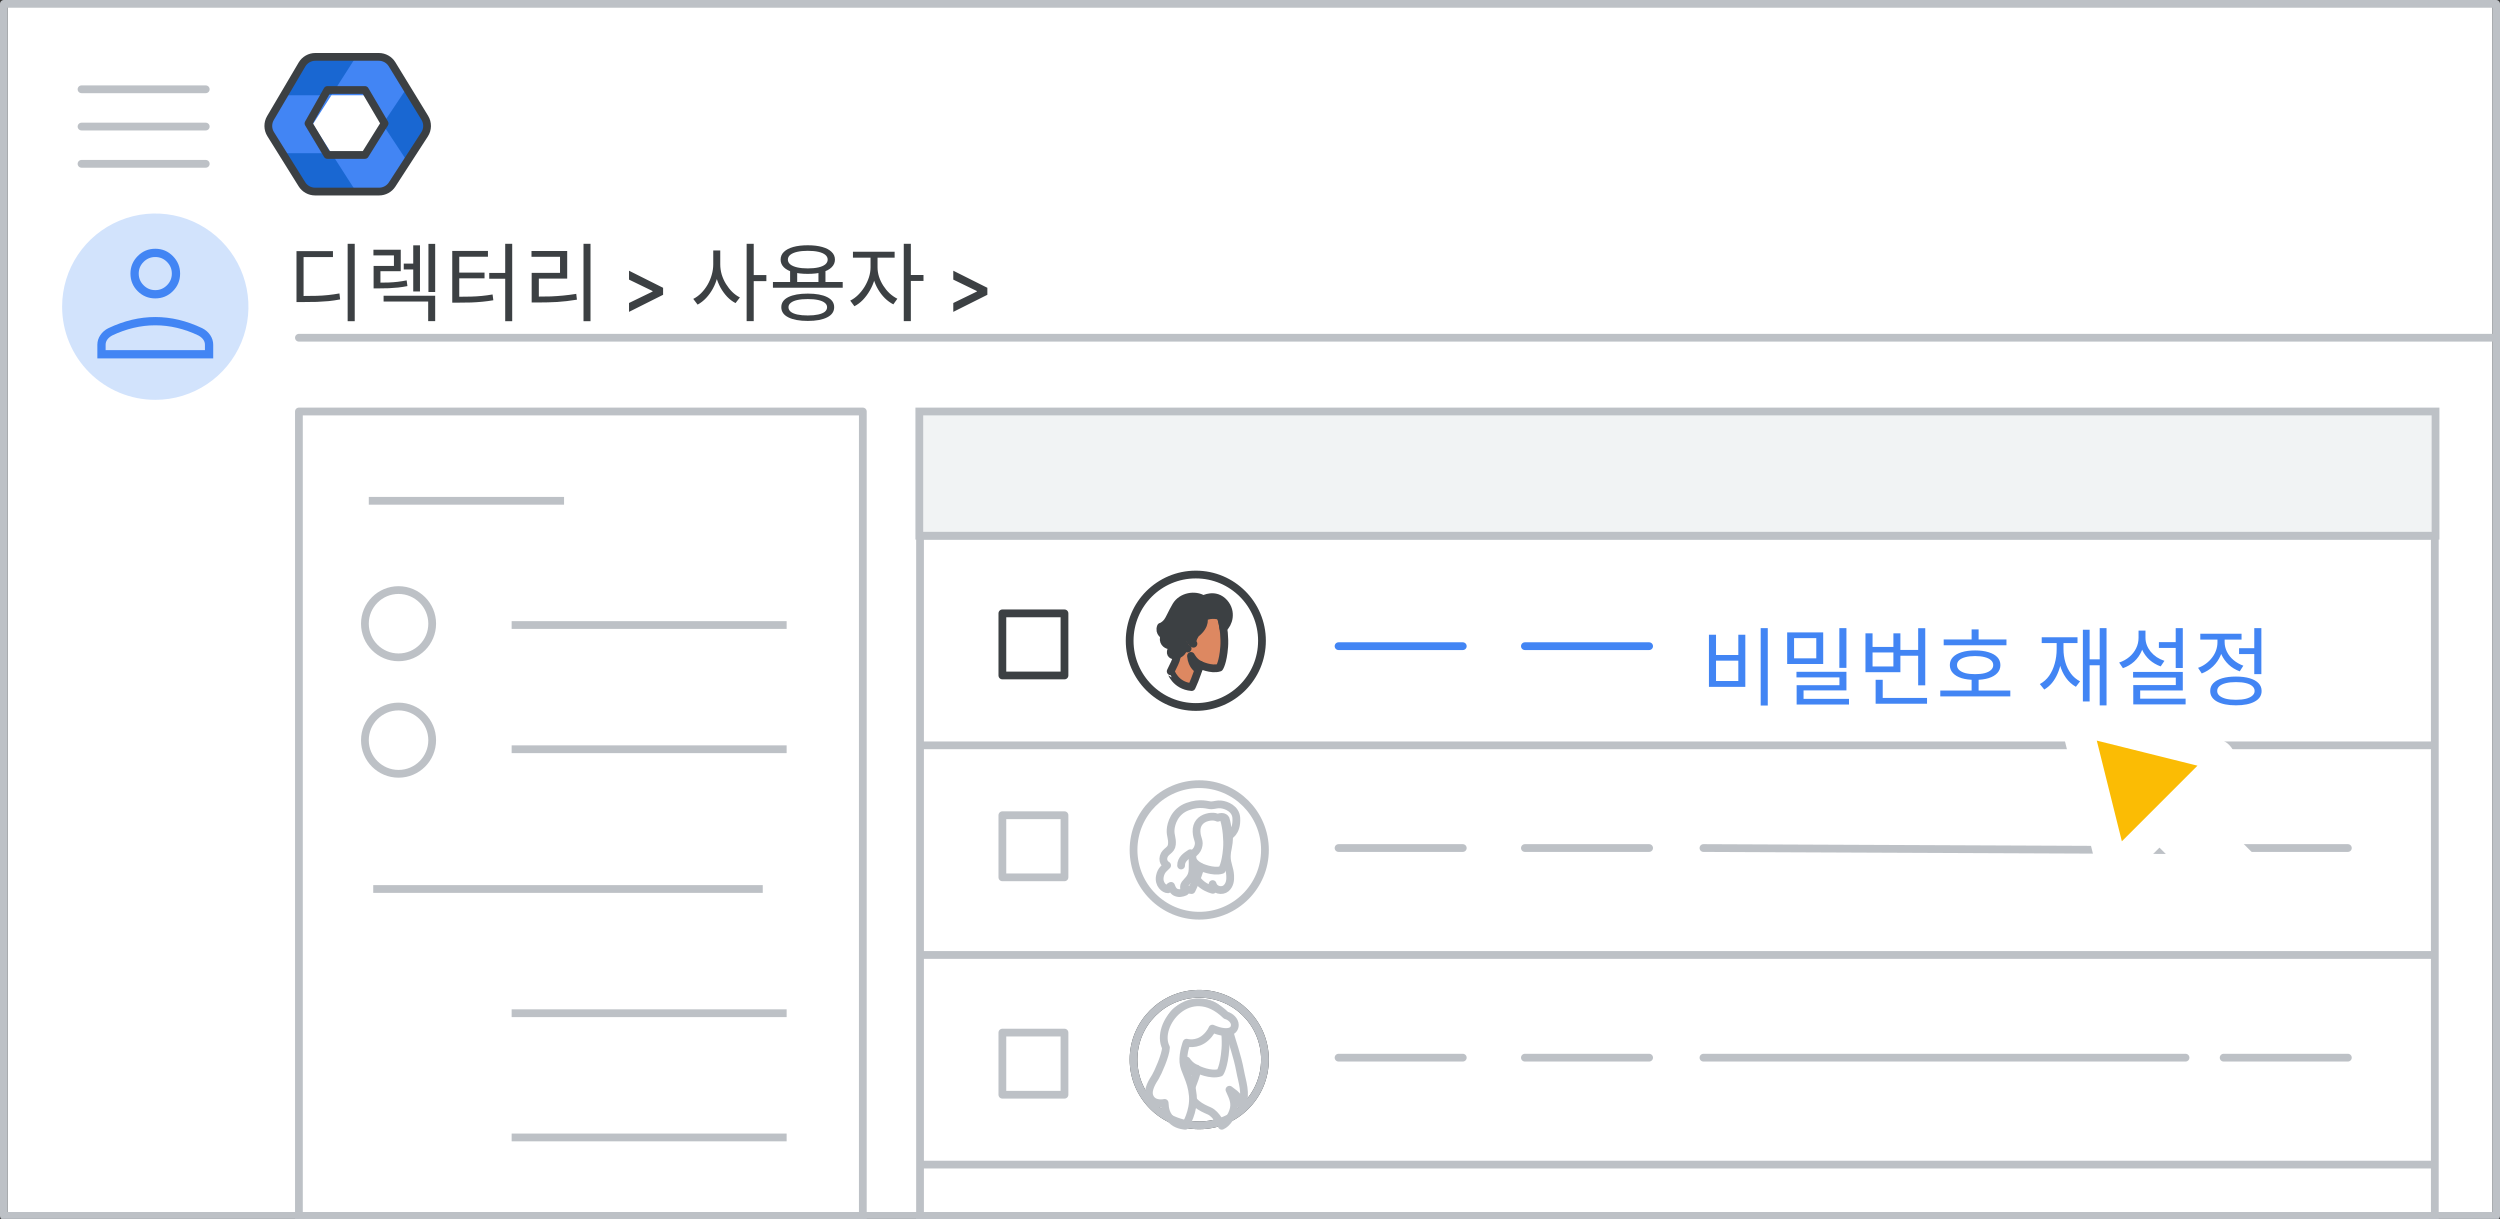 <svg width="322" height="157" viewBox="0 0 322 157" fill="none" xmlns="http://www.w3.org/2000/svg">
<rect x="0" y="0" width="322" height="157" fill="#333333" stroke="none"/>
<g id="admin-reset-password" clip-path="url(#clip0_5557_3702)">
<rect id="bg" x="1" y="0.5" width="320" height="155.622" fill="white"/>
<rect id="Rectangle" x="98" y="76" width="8.05" height="8.05" fill="white" stroke="#BDC1C6" stroke-linejoin="round"/>
<rect id="Rectangle_2" x="98" y="102" width="8.05" height="8.05" fill="white" stroke="#BDC1C6" stroke-linejoin="round"/>
<rect id="Rectangle_3" x="98" y="128" width="8.05" height="8.05" fill="white" stroke="#BDC1C6" stroke-linejoin="round"/>
<path id="Line" d="M38.5 43.5H321" stroke="#BDC1C6" stroke-linecap="round"/>
<g id="nav-directory-on">
<path id="Path" d="M20 51.5C24.854 51.5 29.23 48.576 31.087 44.091C32.944 39.607 31.916 34.445 28.484 31.014C25.051 27.582 19.889 26.556 15.405 28.415C10.921 30.273 7.998 34.65 8 39.504C8 42.686 9.264 45.738 11.515 47.988C13.765 50.238 16.818 51.501 20 51.5Z" fill="#D2E3FC"/>
<g id="person_BASELINE_P900">
<path id="Shape" fill-rule="evenodd" clip-rule="evenodd" d="M17.735 37.502C18.357 38.124 19.112 38.435 20 38.435C20.888 38.435 21.643 38.124 22.265 37.502C22.887 36.88 23.198 36.125 23.198 35.237C23.198 34.366 22.887 33.616 22.265 32.984C21.643 32.354 20.888 32.039 20 32.039C19.112 32.039 18.357 32.354 17.735 32.984C17.113 33.616 16.802 34.366 16.802 35.237C16.802 36.125 17.113 36.88 17.735 37.502ZM12.539 44.404V46.163H27.462V44.404C27.462 43.96 27.333 43.547 27.076 43.164C26.818 42.783 26.476 42.485 26.049 42.272C25.037 41.792 24.029 41.432 23.025 41.192C22.021 40.953 21.013 40.833 20 40.833C18.987 40.833 17.979 40.953 16.976 41.192C15.972 41.432 14.963 41.792 13.951 42.272C13.524 42.485 13.183 42.783 12.925 43.164C12.667 43.547 12.539 43.96 12.539 44.404ZM26.396 45.097V44.404C26.396 44.155 26.32 43.928 26.17 43.724C26.018 43.52 25.809 43.347 25.543 43.205C24.655 42.778 23.744 42.454 22.812 42.233C21.879 42.01 20.942 41.899 20 41.899C19.058 41.899 18.122 42.01 17.189 42.233C16.256 42.454 15.345 42.778 14.457 43.205C14.191 43.347 13.982 43.52 13.831 43.724C13.68 43.928 13.604 44.155 13.604 44.404V45.097H26.396ZM21.506 36.742C21.088 37.16 20.586 37.369 20 37.369C19.414 37.369 18.912 37.16 18.495 36.742C18.077 36.325 17.868 35.823 17.868 35.237C17.868 34.651 18.077 34.149 18.495 33.732C18.912 33.314 19.414 33.105 20 33.105C20.586 33.105 21.088 33.314 21.506 33.732C21.923 34.149 22.132 34.651 22.132 35.237C22.132 35.823 21.923 36.325 21.506 36.742Z" fill="#4285F4"/>
</g>
</g>
<rect id="Rectangle_4" x="38.5" y="53" width="72.632" height="104" fill="white" stroke="#BDC1C6" stroke-linejoin="round"/>
<path id="Line_2" d="M48 64.503H72.15" stroke="#BDC1C6" stroke-linecap="square"/>
<path id="Line_3" d="M48.572 114.503H97.742" stroke="#BDC1C6" stroke-linecap="square"/>
<path id="Line_4" d="M66.4 80.503H100.819" stroke="#BDC1C6" stroke-linecap="square"/>
<path id="Line_5" d="M66.4 146.503H100.819" stroke="#BDC1C6" stroke-linecap="square"/>
<path id="Line_6" d="M66.4 96.503H100.819" stroke="#BDC1C6" stroke-linecap="square"/>
<path id="Line_7" d="M66.4 130.503H100.819" stroke="#BDC1C6" stroke-linecap="square"/>
<g id="Admin icon - illustrated">
<g id="Group">
<path id="Vector" d="M36.407 19.732L38.831 23.668C39.214 24.29 39.922 24.673 40.688 24.673H45.849L44.92 22.03L42.688 19.732L39.547 19.221L36.407 19.732Z" fill="#1967D2"/>
<path id="Vector_2" d="M54.859 14.995L52.506 11.174L50.482 13.274L49.287 16L50.585 18.918L52.49 20.85L54.859 17.006C55.242 16.384 55.242 15.617 54.859 14.995Z" fill="#1967D2"/>
<path id="Vector_3" d="M45.85 7.326H40.689C39.923 7.326 39.215 7.709 38.832 8.332L36.407 12.267L39.547 12.779L42.688 12.267L44.98 9.969L45.85 7.326Z" fill="#1967D2"/>
<path id="Vector_4" d="M40.299 16.001L42.688 12.268H36.407L34.728 14.995C34.345 15.617 34.345 16.384 34.728 17.006L36.407 19.734H42.688L40.299 16.001Z" fill="#4285F4"/>
<path id="Vector_5" d="M46.898 12.267L49.287 16L52.505 11.173L50.755 8.332C50.372 7.709 49.663 7.326 48.897 7.326H45.85L42.688 12.267H46.898Z" fill="#4285F4"/>
<path id="Vector_6" d="M46.898 19.733H42.688L45.85 24.674H48.897C49.663 24.674 50.372 24.291 50.755 23.668L52.49 20.85L49.287 16L46.898 19.733Z" fill="#4285F4"/>
</g>
<path id="Path 19" fill-rule="evenodd" clip-rule="evenodd" d="M42.167 11.592H47.008L49.538 15.896L47.008 19.959H42.167L39.732 15.896L42.167 11.592Z" stroke="#3C4043" stroke-linejoin="round"/>
<path id="Path 19_2" fill-rule="evenodd" clip-rule="evenodd" d="M38.894 8.311C39.254 7.701 39.909 7.326 40.618 7.326H48.793C49.49 7.326 50.136 7.689 50.5 8.283L54.714 15.176C55.115 15.832 55.105 16.66 54.686 17.306L50.506 23.761C50.137 24.33 49.505 24.674 48.827 24.674H40.584C39.894 24.674 39.252 24.318 38.887 23.732L34.862 17.278C34.468 16.646 34.457 15.847 34.835 15.205L38.894 8.311Z" stroke="#3C4043" stroke-linejoin="round"/>
</g>
<g id="Menu">
<path id="Line_8" d="M10.5 11.5H26.5" stroke="#BDC1C6" stroke-linecap="round" stroke-linejoin="round"/>
<path id="Line_9" d="M10.5 16.301H26.5" stroke="#BDC1C6" stroke-linecap="round" stroke-linejoin="round"/>
<path id="Line_10" d="M10.5 21.1H26.5" stroke="#BDC1C6" stroke-linecap="round" stroke-linejoin="round"/>
</g>
<rect id="border" x="0.5" y="0.5" width="321" height="156.108" stroke="#BDC1C6" stroke-linejoin="round"/>
<g id="Group 2">
<g id="Group_2">
<path id="Line 2" d="M118.908 96H313.198" stroke="#BDC1C6" stroke-linecap="round" stroke-linejoin="round"/>
<path id="Line 2_2" d="M118.908 69H313.198" stroke="#BDC1C6" stroke-linecap="round" stroke-linejoin="round"/>
<rect id="Rectangle_5" x="118.5" y="53.5" width="195.105" height="103.5" stroke="#BDC1C6" stroke-linejoin="round"/>
<rect id="Rectangle_6" x="118.408" y="53" width="195.289" height="16" fill="#F1F3F4" stroke="#BDC1C6"/>
<path id="Line 2_3" d="M118.908 123H313.198" stroke="#BDC1C6" stroke-linecap="round" stroke-linejoin="round"/>
<path id="Line 2_4" d="M118.908 150H313.198" stroke="#BDC1C6" stroke-linecap="round" stroke-linejoin="round"/>
</g>
<g id="People/profile14 greyscale">
<ellipse id="Oval" cx="154.463" cy="136.472" rx="8.463" ry="8.472" fill="white" stroke="#3C4043"/>
<path id="Path_2" d="M158.464 131.559C158.464 131.559 158.257 132.435 158.432 133.182C158.592 133.848 159.389 136.056 159.724 137.922C159.979 139.351 160.569 140.731 159.979 142.533C159.979 142.533 159.708 141.413 159.054 140.893L158.353 140.358C158.528 140.845 159.15 141.77 158.911 142.809C158.719 143.653 158.066 144.708 157.364 145C157.364 145 156.695 143.491 155.754 143.085C154.813 142.679 153.251 142.013 153.123 140.228C152.996 138.442 154.638 131.591 154.638 131.591H158.464V131.559Z" fill="white" stroke="#BDC1C6" stroke-linecap="round" stroke-linejoin="round"/>
<path id="Path_3" d="M153.039 141.046C153.039 141.046 153.846 139.354 154.241 137.726C154.241 137.726 155.934 138.564 157.137 138.161C157.137 138.161 157.659 137.42 157.833 135.083C157.928 133.906 157.77 132.118 157.453 131.022C157.105 129.781 155.919 128.943 153.972 129.249C151.33 129.652 150.112 131.134 150.602 133.697C151.172 136.743 150.871 136.743 149.953 138.709C149.969 138.709 150.602 140.837 153.039 141.046Z" fill="white" stroke="#BDC1C6" stroke-linecap="round" stroke-linejoin="round"/>
<path id="Path_4" d="M153.907 138.189C153.907 138.189 152.977 137.86 152.84 136.607C152.84 136.607 153.297 137.354 154.105 137.632C154.105 137.632 154.059 137.771 154.029 137.885C153.968 138.024 153.907 138.189 153.907 138.189Z" fill="#BDC1C6" stroke="#BDC1C6" stroke-linecap="round" stroke-linejoin="round"/>
<path id="Path_5" d="M148.818 138.696C148.518 139.185 147.695 140.367 148.075 141.265C148.549 142.4 150.004 142.053 150.004 142.053C150.051 142.826 150.146 143.693 151.142 144.465C151.758 144.954 152.66 145.001 152.66 145.001C152.66 145.001 153.814 143.173 153.64 141.124C153.466 139.075 152.501 137.924 152.422 136.789C152.343 135.56 152.833 134.299 152.833 134.299C152.833 134.299 154.13 134.677 155.268 133.668C155.932 133.085 156.153 132.486 156.153 132.486C156.153 132.486 157.07 132.928 157.908 132.928C158.746 132.928 159.047 132.486 159.047 132.013C159.047 131.446 158.493 130.926 157.908 130.768C153.28 126.245 148.691 132.013 150.177 134.929C150.146 135.922 149.118 138.208 148.818 138.696Z" fill="white" stroke="#BDC1C6" stroke-linecap="round" stroke-linejoin="round"/>
<ellipse id="Oval_2" cx="154.463" cy="136.472" rx="8.463" ry="8.472" stroke="#BDC1C6"/>
<mask id="mask0_5557_3702" style="mask-type:luminance" maskUnits="userSpaceOnUse" x="145" y="127" width="19" height="19">
<ellipse id="Oval_3" cx="154.463" cy="136.472" rx="8.463" ry="8.472" fill="white" stroke="white"/>
</mask>
<g mask="url(#mask0_5557_3702)">
</g>
</g>
<g id="People/profile10 greyscale">
<g id="Group 22 Copy 4">
<ellipse id="Oval_4" cx="154.463" cy="109.472" rx="8.463" ry="8.472" fill="white" stroke="#BDC1C6"/>
<g id="Group 21">
<path id="Fill 1" fill-rule="evenodd" clip-rule="evenodd" d="M157.607 104.88C157.607 104.88 158.273 105.768 158.302 107.649C158.317 109.1 158.012 109.352 158.012 110.329C158.012 111.306 158.404 111.81 158.447 112.802C158.476 113.35 158.418 113.972 157.911 114.416C157.418 114.831 156.418 114.683 156.186 113.868C156.186 113.868 156.114 114.416 156.215 114.609C156.215 114.609 153.403 113.987 153.737 111.262C154.07 108.537 156.157 104.361 156.157 104.361L157.607 104.88Z" fill="white"/>
<path id="Stroke 3" fill-rule="evenodd" clip-rule="evenodd" d="M157.607 104.88C157.607 104.88 158.273 105.768 158.302 107.649C158.317 109.1 158.012 109.352 158.012 110.329C158.012 111.306 158.404 111.81 158.447 112.802C158.476 113.35 158.418 113.972 157.911 114.416C157.418 114.831 156.418 114.683 156.186 113.868C156.186 113.868 156.114 114.416 156.215 114.609C156.215 114.609 153.403 113.987 153.737 111.262C154.07 108.537 156.157 104.361 156.157 104.361L157.607 104.88Z" stroke="#BDC1C6" stroke-linecap="round" stroke-linejoin="round"/>
<path id="Fill 5" fill-rule="evenodd" clip-rule="evenodd" d="M153.478 114.639C153.478 114.639 154.244 113.116 154.62 111.651C154.62 111.651 156.228 112.406 157.371 112.043C157.371 112.043 157.867 111.376 158.032 109.272C158.122 108.214 157.972 106.604 157.671 105.617C157.341 104.501 156.213 103.746 154.364 104.022C151.854 104.385 150.697 105.719 151.163 108.025C151.704 110.767 151.418 110.767 150.546 112.536C150.561 112.536 151.178 114.451 153.478 114.639" fill="white"/>
<path id="Stroke 7" fill-rule="evenodd" clip-rule="evenodd" d="M153.478 114.639C153.478 114.639 154.244 113.116 154.62 111.651C154.62 111.651 156.228 112.406 157.371 112.043C157.371 112.043 157.867 111.376 158.032 109.272C158.122 108.214 157.972 106.604 157.671 105.617C157.341 104.501 156.213 103.746 154.364 104.022C151.854 104.385 150.697 105.719 151.163 108.025C151.704 110.767 151.418 110.767 150.546 112.536C150.561 112.536 151.178 114.451 153.478 114.639Z" stroke="#BDC1C6" stroke-linecap="round" stroke-linejoin="round"/>
<path id="Stroke 9" d="M152.919 107.803C152.919 107.803 152.747 107.478 152.507 107.529C152.267 107.581 152.107 107.94 152.13 108.335C152.141 108.729 152.393 109.278 152.679 109.5" stroke="#BDC1C6" stroke-linecap="round" stroke-linejoin="round"/>
<path id="Fill 11" fill-rule="evenodd" clip-rule="evenodd" d="M154.314 112.268C154.314 112.268 153.442 111.856 153.314 110.291C153.314 110.291 153.743 111.224 154.5 111.572C154.5 111.572 154.457 111.746 154.428 111.888C154.371 112.046 154.314 112.268 154.314 112.268" fill="#BDC1C6"/>
<path id="Stroke 13" fill-rule="evenodd" clip-rule="evenodd" d="M154.314 112.268C154.314 112.268 153.442 111.856 153.314 110.291C153.314 110.291 153.743 111.224 154.5 111.572C154.5 111.572 154.457 111.746 154.428 111.888C154.371 112.046 154.314 112.268 154.314 112.268Z" stroke="#BDC1C6" stroke-linecap="round" stroke-linejoin="round"/>
<path id="Fill 15" fill-rule="evenodd" clip-rule="evenodd" d="M156.84 105.327C156.84 105.327 156.345 105.034 155.462 105.283C154.683 105.503 154.07 106.09 154.114 107.117C154.159 108.144 154.594 108.291 154.309 109.142C154.174 109.524 153.935 109.773 153.56 110.052C153.56 110.052 153.65 110.932 153.605 112.004C153.56 113.075 152.976 113.368 152.617 113.867C152.333 114.249 152.647 114.85 152.647 114.85C152.647 114.85 152.108 115.114 151.704 115.012C151.479 114.953 151.105 114.909 150.835 114.102C150.835 114.102 150.521 114.205 150.431 114.542C150.012 114.557 149.173 113.926 149.398 112.84C149.563 112.018 150.042 111.784 150.326 111.461C150.326 111.461 149.667 111.109 149.877 110.346C150.087 109.582 150.865 109.582 150.94 108.761C151.015 107.939 150.731 107.675 150.775 106.883C150.82 106.105 151.27 104.505 152.962 103.889C154.653 103.273 155.582 103.742 156.016 103.728C156.45 103.713 156.795 103.552 157.259 103.61C157.963 103.684 159.16 104.168 159.235 105.342C159.355 107.293 158.217 107.69 158.217 107.69C158.217 107.69 158.127 106.31 157.873 105.503C157.873 105.518 157.678 104.99 156.84 105.327" fill="white"/>
<path id="Stroke 17" fill-rule="evenodd" clip-rule="evenodd" d="M156.84 105.327C156.84 105.327 156.345 105.034 155.462 105.283C154.683 105.503 154.07 106.09 154.114 107.117C154.159 108.144 154.594 108.291 154.309 109.142C154.174 109.524 153.935 109.773 153.56 110.052C153.56 110.052 153.65 110.932 153.605 112.004C153.56 113.075 152.976 113.368 152.617 113.867C152.333 114.249 152.647 114.85 152.647 114.85C152.647 114.85 152.108 115.114 151.704 115.012C151.479 114.953 151.105 114.909 150.835 114.102C150.835 114.102 150.521 114.205 150.431 114.542C150.012 114.557 149.173 113.926 149.398 112.84C149.563 112.018 150.042 111.784 150.326 111.461C150.326 111.461 149.667 111.109 149.877 110.346C150.087 109.582 150.865 109.582 150.94 108.761C151.015 107.939 150.731 107.675 150.775 106.883C150.82 106.105 151.27 104.505 152.962 103.889C154.653 103.273 155.582 103.742 156.016 103.728C156.45 103.713 156.795 103.552 157.259 103.61C157.963 103.684 159.16 104.168 159.235 105.342C159.355 107.293 158.217 107.69 158.217 107.69C158.217 107.69 158.127 106.31 157.873 105.503C157.873 105.518 157.678 104.99 156.84 105.327Z" stroke="#BDC1C6" stroke-linecap="round" stroke-linejoin="round"/>
<path id="Stroke 19" d="M153.314 109.896C152.796 110.243 152.111 110.665 152.128 111.478" stroke="#BDC1C6" stroke-linecap="round" stroke-linejoin="round"/>
</g>
</g>
</g>
<rect id="Rectangle_7" x="129.105" y="105" width="8" height="8" fill="white" stroke="#BDC1C6" stroke-linejoin="round"/>
<rect id="Rectangle_8" x="129.105" y="133" width="8" height="8" fill="white" stroke="#BDC1C6" stroke-linejoin="round"/>
<path id="Line_11" d="M196.406 83.227H212.406" stroke="#4285F4" stroke-linecap="round"/>
<path id="Line_12" d="M172.406 83.227H188.406" stroke="#4285F4" stroke-linecap="round"/>
<g id="People/profile1">
<g id="People/profile1_2">
<ellipse id="Oval_5" cx="154.021" cy="82.53" rx="8.521" ry="8.53" fill="white" stroke="#3C4043"/>
<g id="Group 25">
<g id="Group 23">
<path id="Fill 1_2" fill-rule="evenodd" clip-rule="evenodd" d="M153.483 88.494C153.483 88.494 154.188 87.026 154.534 85.614C154.534 85.614 156.015 86.341 157.066 85.991C157.066 85.991 157.523 85.348 157.675 83.321C157.758 82.3 157.619 80.749 157.343 79.798C157.038 78.721 156.001 77.994 154.299 78.26C151.988 78.61 150.923 79.896 151.352 82.118C151.85 84.761 151.587 84.761 150.785 86.466C150.799 86.466 151.352 88.312 153.483 88.494" fill="#DD8861"/>
<path id="Stroke 3_2" fill-rule="evenodd" clip-rule="evenodd" d="M153.483 88.494C153.483 88.494 154.188 87.026 154.534 85.614C154.534 85.614 156.015 86.341 157.066 85.991C157.066 85.991 157.523 85.348 157.675 83.321C157.758 82.3 157.619 80.749 157.343 79.798C157.038 78.721 156.001 77.994 154.299 78.26C151.988 78.61 150.923 79.896 151.352 82.118C151.85 84.761 151.587 84.761 150.785 86.466C150.799 86.466 151.352 88.312 153.483 88.494Z" stroke="#3D4043" stroke-linecap="round" stroke-linejoin="round"/>
<path id="Stroke 5" d="M153.261 82.146C153.261 82.146 153.053 81.881 152.763 81.922C152.472 81.964 152.278 82.258 152.306 82.58C152.32 82.901 152.624 83.349 152.97 83.53" stroke="#3C4043" stroke-linecap="round" stroke-linejoin="round"/>
<path id="Fill 7" fill-rule="evenodd" clip-rule="evenodd" d="M154.368 86.228C154.368 86.228 153.524 85.865 153.399 84.481C153.399 84.481 153.814 85.305 154.548 85.613C154.548 85.613 154.506 85.767 154.478 85.892C154.423 86.032 154.368 86.228 154.368 86.228" fill="#3C4043"/>
<path id="Stroke 9_2" fill-rule="evenodd" clip-rule="evenodd" d="M154.368 86.228C154.368 86.228 153.524 85.865 153.399 84.481C153.399 84.481 153.814 85.305 154.548 85.613C154.548 85.613 154.506 85.767 154.478 85.892C154.423 86.032 154.368 86.228 154.368 86.228Z" stroke="#3C4043" stroke-linecap="round" stroke-linejoin="round"/>
<path id="Fill 11_2" fill-rule="evenodd" clip-rule="evenodd" d="M152.555 83.166C152.555 83.166 152.472 84.299 151.269 84.41C151.075 84.424 150.632 84.312 150.853 83.725C150.978 83.418 150.867 83.152 150.563 83.11C150.231 83.054 149.65 82.677 149.982 81.852C149.982 81.852 149.221 81.516 149.525 80.719C149.525 80.719 149.871 80.664 150.328 80.118C150.632 79.741 150.895 79 151.476 78.021C152.182 76.819 153.925 76.511 154.99 77.197C154.99 77.197 156.512 76.316 157.688 77.644C158.726 78.832 158.242 80.342 157.564 80.915C157.564 80.915 157.412 79.741 157.162 79.35C157.162 79.35 156.097 78.958 155.004 79.503C155.004 79.503 155.447 80.496 154.022 81.614C154.022 81.614 153.358 82.481 153.717 82.914C153.717 82.914 153.219 82.677 153.275 82.145C153.275 82.145 153.136 81.922 152.777 81.922C152.569 81.922 152.32 82.16 152.32 82.579C152.306 82.817 152.555 83.166 152.555 83.166" fill="#3C4043"/>
<path id="Stroke 13_2" fill-rule="evenodd" clip-rule="evenodd" d="M152.555 83.166C152.555 83.166 152.472 84.299 151.269 84.41C151.075 84.424 150.632 84.312 150.853 83.725C150.978 83.418 150.867 83.152 150.563 83.11C150.231 83.054 149.65 82.677 149.982 81.852C149.982 81.852 149.221 81.516 149.525 80.719C149.525 80.719 149.871 80.664 150.328 80.118C150.632 79.741 150.895 79 151.476 78.021C152.182 76.819 153.925 76.511 154.99 77.197C154.99 77.197 156.512 76.316 157.688 77.644C158.726 78.832 158.242 80.342 157.564 80.915C157.564 80.915 157.412 79.741 157.162 79.35C157.162 79.35 156.097 78.958 155.004 79.503C155.004 79.503 155.447 80.496 154.022 81.614C154.022 81.614 153.358 82.481 153.717 82.914C153.717 82.914 153.219 82.677 153.275 82.145C153.275 82.145 153.136 81.922 152.777 81.922C152.569 81.922 152.32 82.16 152.32 82.579C152.306 82.817 152.555 83.166 152.555 83.166Z" stroke="#3C4043" stroke-linecap="round" stroke-linejoin="round"/>
</g>
</g>
</g>
</g>
<rect id="Rectangle_9" x="129.105" y="79" width="8" height="8" fill="white" stroke="#3C4043" stroke-linejoin="round"/>
<path id="Line Copy 3" d="M196.406 109.227H212.406" stroke="#BDC1C6" stroke-linecap="round"/>
<path id="Line Copy 2" d="M172.406 109.227H188.406" stroke="#BDC1C6" stroke-linecap="round"/>
<path id="Line Copy" d="M286.406 109.227H302.406" stroke="#BDC1C6" stroke-linecap="round"/>
<path id="Line Copy 6" d="M196.406 136.227H212.406" stroke="#BDC1C6" stroke-linecap="round"/>
<path id="Line Copy 8" d="M219.406 109.227L281.5 109.499" stroke="#BDC1C6" stroke-linecap="round"/>
<path id="Line Copy 7" d="M219.406 136.227H281.496" stroke="#BDC1C6" stroke-linecap="round"/>
<path id="Line Copy 5" d="M172.406 136.227H188.406" stroke="#BDC1C6" stroke-linecap="round"/>
<path id="Line Copy 4" d="M286.406 136.227H302.406" stroke="#BDC1C6" stroke-linecap="round"/>
</g>
<g id="Cursor ">
<g id="Union">
<mask id="path-72-outside-1_5557_3702" maskUnits="userSpaceOnUse" x="257.038" y="82.585" width="44.548" height="44.548" fill="black">
<rect fill="white" x="257.038" y="82.585" width="44.548" height="44.548"/>
<path fill-rule="evenodd" clip-rule="evenodd" d="M268.936 93.048C268.204 92.866 267.542 93.528 267.724 94.26L271.781 110.56C271.969 111.315 272.909 111.575 273.459 111.025L278.139 106.345L288.589 116.795C289.37 117.576 290.636 117.576 291.417 116.795C292.198 116.014 292.198 114.748 291.417 113.967L280.968 103.517L285.702 98.783C286.251 98.233 285.991 97.293 285.236 97.105L268.936 93.048Z"/>
</mask>
<path fill-rule="evenodd" clip-rule="evenodd" d="M268.936 93.048C268.204 92.866 267.542 93.528 267.724 94.26L271.781 110.56C271.969 111.315 272.909 111.575 273.459 111.025L278.139 106.345L288.589 116.795C289.37 117.576 290.636 117.576 291.417 116.795C292.198 116.014 292.198 114.748 291.417 113.967L280.968 103.517L285.702 98.783C286.251 98.233 285.991 97.293 285.236 97.105L268.936 93.048Z" fill="#FBBC04"/>
<path d="M267.724 94.26L269.665 93.777L269.665 93.777L267.724 94.26ZM268.936 93.048L269.419 91.107L269.419 91.107L268.936 93.048ZM271.781 110.56L273.722 110.077L273.722 110.077L271.781 110.56ZM278.139 106.345L279.553 104.931L278.139 103.517L276.725 104.931L278.139 106.345ZM280.968 103.517L279.553 102.102L278.139 103.517L279.553 104.931L280.968 103.517ZM285.702 98.783L287.116 100.197L285.702 98.783ZM285.236 97.105L284.753 99.046H284.753L285.236 97.105ZM269.665 93.777C269.847 94.509 269.185 95.171 268.453 94.989L269.419 91.107C267.224 90.561 265.237 92.548 265.783 94.743L269.665 93.777ZM273.722 110.077L269.665 93.777L265.783 94.743L269.841 111.043L273.722 110.077ZM272.045 109.611C272.595 109.061 273.534 109.322 273.722 110.077L269.841 111.043C270.404 113.307 273.223 114.089 274.873 112.44L272.045 109.611ZM276.725 104.931L272.045 109.611L274.873 112.44L279.553 107.759L276.725 104.931ZM290.003 115.381L279.553 104.931L276.725 107.759L287.175 118.209L290.003 115.381ZM290.003 115.381L287.175 118.209C288.737 119.771 291.27 119.771 292.832 118.209L290.003 115.381ZM290.003 115.381L290.003 115.381L292.832 118.209C294.394 116.647 294.394 114.114 292.832 112.552L290.003 115.381ZM279.553 104.931L290.003 115.381L292.832 112.552L282.382 102.102L279.553 104.931ZM284.287 97.368L279.553 102.102L282.382 104.931L287.116 100.197L284.287 97.368ZM284.753 99.046C283.998 98.858 283.737 97.918 284.287 97.368L287.116 100.197C288.766 98.547 287.983 95.728 285.719 95.164L284.753 99.046ZM268.453 94.989L284.753 99.046L285.719 95.164L269.419 91.107L268.453 94.989Z" fill="white" mask="url(#path-72-outside-1_5557_3702)"/>
</g>
</g>
<path id="Reset password" d="M226.777 80.903H227.69V90.869H226.777V80.903ZM220.111 81.75H221.024V84.368H223.895V81.75H224.797V88.471H220.111V81.75ZM221.024 85.094V87.712H223.895V85.094H221.024ZM230.186 81.453H234.828V85.523H230.186V81.453ZM233.937 82.19H231.077V84.797H233.937V82.19ZM236.907 80.903H237.82V86.018H236.907V80.903ZM231.385 86.524H237.82V88.922H232.298V90.319H231.407V88.251H236.918V87.25H231.385V86.524ZM231.407 90.011H238.15V90.748H231.407V90.011ZM244.485 83.708H247.334V84.456H244.485V83.708ZM247.059 80.914H247.972V88.273H247.059V80.914ZM241.581 89.89H248.203V90.638H241.581V89.89ZM241.581 87.558H242.494V90.264H241.581V87.558ZM240.272 81.574H241.185V83.323H243.869V81.574H244.771V86.579H240.272V81.574ZM241.185 84.038V85.842H243.869V84.038H241.185ZM250.347 82.366H258.432V83.114H250.347V82.366ZM249.907 88.944H258.927V89.692H249.907V88.944ZM253.944 87.36H254.846V89.23H253.944V87.36ZM254.395 83.774C255.063 83.774 255.638 83.851 256.122 84.005C256.614 84.152 256.991 84.364 257.255 84.643C257.519 84.922 257.651 85.263 257.651 85.666C257.651 86.062 257.519 86.403 257.255 86.689C256.991 86.975 256.614 87.195 256.122 87.349C255.638 87.496 255.063 87.569 254.395 87.569C253.728 87.569 253.149 87.496 252.657 87.349C252.173 87.195 251.799 86.975 251.535 86.689C251.271 86.403 251.139 86.062 251.139 85.666C251.139 85.263 251.271 84.922 251.535 84.643C251.799 84.364 252.173 84.152 252.657 84.005C253.149 83.851 253.728 83.774 254.395 83.774ZM254.395 84.5C253.911 84.5 253.493 84.548 253.141 84.643C252.797 84.731 252.529 84.863 252.338 85.039C252.155 85.208 252.063 85.417 252.063 85.666C252.063 85.908 252.155 86.117 252.338 86.293C252.529 86.469 252.797 86.605 253.141 86.7C253.493 86.788 253.911 86.832 254.395 86.832C254.879 86.832 255.294 86.788 255.638 86.7C255.983 86.605 256.251 86.469 256.441 86.293C256.632 86.117 256.727 85.908 256.727 85.666C256.727 85.417 256.632 85.208 256.441 85.039C256.251 84.863 255.983 84.731 255.638 84.643C255.294 84.548 254.879 84.5 254.395 84.5ZM253.944 81.068H254.846V82.817H253.944V81.068ZM270.442 80.903H271.322V90.858H270.442V80.903ZM268.869 84.918H270.783V85.688H268.869V84.918ZM268.275 81.112H269.144V90.352H268.275V81.112ZM264.898 82.443H265.602V83.598C265.602 84.185 265.554 84.746 265.459 85.281C265.364 85.816 265.217 86.308 265.019 86.755C264.828 87.202 264.59 87.602 264.304 87.954C264.018 88.299 263.684 88.585 263.303 88.812L262.731 88.108C263.215 87.844 263.615 87.488 263.93 87.041C264.245 86.586 264.484 86.066 264.645 85.479C264.814 84.892 264.898 84.265 264.898 83.598V82.443ZM265.063 82.443H265.778V83.598C265.778 84.199 265.859 84.771 266.02 85.314C266.181 85.857 266.42 86.341 266.735 86.766C267.05 87.184 267.443 87.514 267.912 87.756L267.373 88.46C266.867 88.174 266.442 87.789 266.097 87.305C265.752 86.821 265.492 86.264 265.316 85.633C265.147 85.002 265.063 84.324 265.063 83.598V82.443ZM262.973 82.08H267.582V82.828H262.973V82.08ZM278.064 82.707H280.616V83.455H278.064V82.707ZM280.231 80.903H281.144V86.04H280.231V80.903ZM274.742 86.546H281.144V88.933H275.655V90.44H274.764V88.24H280.242V87.272H274.742V86.546ZM274.764 89.989H281.507V90.726H274.764V89.989ZM275.446 81.222H276.183V82.146C276.183 82.755 276.069 83.323 275.842 83.851C275.615 84.372 275.296 84.823 274.885 85.204C274.474 85.578 273.99 85.864 273.433 86.062L272.949 85.336C273.448 85.167 273.884 84.925 274.258 84.61C274.632 84.295 274.922 83.928 275.127 83.51C275.34 83.085 275.446 82.63 275.446 82.146V81.222ZM275.589 81.222H276.337V82.146C276.337 82.469 276.396 82.784 276.513 83.092C276.63 83.393 276.795 83.675 277.008 83.939C277.228 84.203 277.488 84.438 277.789 84.643C278.09 84.841 278.42 84.999 278.779 85.116L278.295 85.831C277.76 85.64 277.287 85.365 276.876 85.006C276.473 84.639 276.157 84.214 275.93 83.73C275.703 83.239 275.589 82.711 275.589 82.146V81.222ZM288.392 83.488H290.625V84.247H288.392V83.488ZM290.35 80.903H291.263V86.832H290.35V80.903ZM287.985 87.14C288.675 87.14 289.265 87.213 289.756 87.36C290.255 87.507 290.636 87.719 290.9 87.998C291.164 88.269 291.296 88.603 291.296 88.999C291.296 89.586 290.999 90.04 290.405 90.363C289.819 90.686 289.012 90.847 287.985 90.847C286.959 90.847 286.148 90.686 285.554 90.363C284.968 90.04 284.674 89.586 284.674 88.999C284.674 88.603 284.806 88.269 285.07 87.998C285.342 87.719 285.723 87.507 286.214 87.36C286.713 87.213 287.303 87.14 287.985 87.14ZM287.985 87.855C287.487 87.855 287.058 87.899 286.698 87.987C286.339 88.075 286.06 88.203 285.862 88.372C285.672 88.541 285.576 88.75 285.576 88.999C285.576 89.234 285.672 89.435 285.862 89.604C286.06 89.773 286.339 89.905 286.698 90C287.058 90.088 287.487 90.132 287.985 90.132C288.491 90.132 288.92 90.088 289.272 90C289.632 89.905 289.907 89.773 290.097 89.604C290.295 89.435 290.394 89.234 290.394 88.999C290.394 88.75 290.295 88.541 290.097 88.372C289.907 88.203 289.632 88.075 289.272 87.987C288.92 87.899 288.491 87.855 287.985 87.855ZM285.609 81.915H286.357V82.718C286.357 83.327 286.24 83.899 286.005 84.434C285.778 84.962 285.455 85.428 285.037 85.831C284.619 86.227 284.135 86.531 283.585 86.744L283.112 86.018C283.486 85.886 283.824 85.706 284.124 85.479C284.432 85.252 284.696 84.991 284.916 84.698C285.144 84.405 285.316 84.089 285.433 83.752C285.551 83.415 285.609 83.07 285.609 82.718V81.915ZM285.785 81.915H286.533V82.707C286.533 83.132 286.632 83.547 286.83 83.95C287.028 84.353 287.311 84.709 287.677 85.017C288.044 85.325 288.466 85.567 288.942 85.743L288.48 86.469C287.938 86.271 287.465 85.985 287.061 85.611C286.658 85.23 286.343 84.79 286.115 84.291C285.895 83.792 285.785 83.264 285.785 82.707V81.915ZM283.398 81.629H288.711V82.377H283.398V81.629Z" fill="#4285F4"/>
<path id="Directory &#62; Users &#62;" d="M44.777 31.403H45.69V41.369H44.777V31.403ZM38.188 38.124H38.991C39.651 38.124 40.245 38.117 40.773 38.102C41.301 38.087 41.8 38.054 42.269 38.003C42.746 37.952 43.23 37.882 43.721 37.794L43.809 38.564C43.31 38.659 42.819 38.733 42.335 38.784C41.851 38.828 41.341 38.861 40.806 38.883C40.271 38.898 39.666 38.905 38.991 38.905H38.188V38.124ZM38.188 32.349H42.885V33.108H39.101V38.41H38.188V32.349ZM49.407 38.091H56.051V41.358H55.149V38.839H49.407V38.091ZM48.12 36.408H48.758C49.227 36.408 49.66 36.401 50.056 36.386C50.452 36.371 50.837 36.342 51.211 36.298C51.585 36.254 51.974 36.192 52.377 36.111L52.476 36.848C52.066 36.929 51.666 36.991 51.277 37.035C50.889 37.072 50.489 37.101 50.078 37.123C49.675 37.138 49.235 37.145 48.758 37.145H48.12V36.408ZM48.098 32.162H51.618V34.934H49V36.87H48.12V34.252H50.738V32.899H48.098V32.162ZM55.182 31.414H56.051V37.607H55.182V31.414ZM52.003 33.955H53.829V34.703H52.003V33.955ZM53.224 31.601H54.093V37.541H53.224V31.601ZM65.07 31.403H65.972V41.369H65.07V31.403ZM63.013 35.154H65.213V35.902H63.013V35.154ZM58.25 38.223H58.998C59.629 38.223 60.19 38.216 60.681 38.201C61.173 38.186 61.638 38.157 62.078 38.113C62.526 38.069 62.98 38.007 63.442 37.926L63.541 38.674C63.065 38.755 62.599 38.817 62.144 38.861C61.69 38.905 61.209 38.938 60.703 38.96C60.205 38.975 59.636 38.982 58.998 38.982H58.25V38.223ZM58.25 32.316H62.848V33.064H59.152V38.476H58.25V32.316ZM58.921 35.11H62.408V35.847H58.921V35.11ZM75.156 31.403H76.058V41.369H75.156V31.403ZM68.479 38.201H69.304C69.869 38.201 70.412 38.194 70.932 38.179C71.46 38.157 71.992 38.12 72.527 38.069C73.07 38.018 73.635 37.944 74.221 37.849L74.309 38.597C73.415 38.744 72.571 38.843 71.779 38.894C70.987 38.938 70.162 38.96 69.304 38.96H68.479V38.201ZM68.457 32.327H73.055V35.88H69.403V38.487H68.479V35.143H72.131V33.075H68.457V32.327ZM81.017 40.17V39.026L84.053 37.552V37.486L81.017 36.012V34.868L85.406 37.068V37.97L81.017 40.17ZM91.866 32.261H92.614V34.043C92.614 34.593 92.544 35.132 92.405 35.66C92.273 36.188 92.082 36.683 91.833 37.145C91.583 37.607 91.29 38.018 90.953 38.377C90.615 38.736 90.249 39.022 89.853 39.235L89.292 38.498C89.658 38.315 89.996 38.069 90.304 37.761C90.619 37.446 90.894 37.086 91.129 36.683C91.363 36.28 91.543 35.854 91.668 35.407C91.8 34.952 91.866 34.498 91.866 34.043V32.261ZM92.031 32.261H92.768V34.043C92.768 34.483 92.83 34.919 92.955 35.352C93.087 35.785 93.27 36.192 93.505 36.573C93.739 36.954 94.007 37.295 94.308 37.596C94.616 37.897 94.946 38.135 95.298 38.311L94.737 39.037C94.348 38.839 93.989 38.568 93.659 38.223C93.336 37.878 93.05 37.486 92.801 37.046C92.559 36.599 92.368 36.122 92.229 35.616C92.097 35.103 92.031 34.578 92.031 34.043V32.261ZM96.167 31.403H97.08V41.358H96.167V31.403ZM96.871 35.429H98.708V36.21H96.871V35.429ZM101.765 34.78H102.678V36.65H101.765V34.78ZM105.417 34.78H106.319V36.65H105.417V34.78ZM99.554 36.32H108.541V37.057H99.554V36.32ZM104.042 37.816C105.105 37.816 105.938 37.966 106.539 38.267C107.14 38.568 107.441 39 107.441 39.565C107.441 40.137 107.14 40.573 106.539 40.874C105.938 41.182 105.105 41.336 104.042 41.336C102.979 41.336 102.143 41.182 101.534 40.874C100.933 40.573 100.632 40.137 100.632 39.565C100.632 39 100.933 38.568 101.534 38.267C102.143 37.966 102.979 37.816 104.042 37.816ZM104.042 38.52C103.521 38.52 103.074 38.56 102.7 38.641C102.333 38.722 102.051 38.843 101.853 39.004C101.655 39.158 101.556 39.345 101.556 39.565C101.556 39.8 101.655 39.998 101.853 40.159C102.051 40.313 102.333 40.43 102.7 40.511C103.074 40.592 103.521 40.632 104.042 40.632C104.563 40.632 105.006 40.592 105.373 40.511C105.747 40.43 106.033 40.313 106.231 40.159C106.429 39.998 106.528 39.8 106.528 39.565C106.528 39.345 106.429 39.158 106.231 39.004C106.033 38.843 105.747 38.722 105.373 38.641C105.006 38.56 104.563 38.52 104.042 38.52ZM104.042 31.59C104.761 31.59 105.38 31.663 105.901 31.81C106.429 31.957 106.832 32.169 107.111 32.448C107.397 32.719 107.54 33.049 107.54 33.438C107.54 33.819 107.397 34.149 107.111 34.428C106.832 34.707 106.429 34.919 105.901 35.066C105.38 35.205 104.761 35.275 104.042 35.275C103.323 35.275 102.7 35.205 102.172 35.066C101.651 34.919 101.248 34.707 100.962 34.428C100.683 34.149 100.544 33.819 100.544 33.438C100.544 33.049 100.683 32.719 100.962 32.448C101.248 32.169 101.651 31.957 102.172 31.81C102.7 31.663 103.323 31.59 104.042 31.59ZM104.042 32.305C103.521 32.305 103.067 32.349 102.678 32.437C102.297 32.525 102 32.653 101.787 32.822C101.582 32.991 101.479 33.196 101.479 33.438C101.479 33.673 101.582 33.878 101.787 34.054C102 34.223 102.297 34.351 102.678 34.439C103.067 34.527 103.521 34.571 104.042 34.571C104.577 34.571 105.036 34.527 105.417 34.439C105.798 34.351 106.092 34.223 106.297 34.054C106.502 33.878 106.605 33.673 106.605 33.438C106.605 33.196 106.502 32.991 106.297 32.822C106.092 32.653 105.798 32.525 105.417 32.437C105.036 32.349 104.577 32.305 104.042 32.305ZM112.126 32.833H112.863V34.439C112.863 34.96 112.79 35.477 112.643 35.99C112.496 36.496 112.291 36.976 112.027 37.431C111.77 37.878 111.473 38.278 111.136 38.63C110.799 38.975 110.436 39.246 110.047 39.444L109.508 38.718C109.867 38.542 110.201 38.304 110.509 38.003C110.824 37.695 111.103 37.347 111.345 36.958C111.587 36.562 111.778 36.151 111.917 35.726C112.056 35.293 112.126 34.864 112.126 34.439V32.833ZM112.302 32.833H113.028V34.439C113.028 34.835 113.09 35.235 113.215 35.638C113.347 36.041 113.53 36.426 113.765 36.793C114 37.16 114.271 37.49 114.579 37.783C114.894 38.069 115.228 38.3 115.58 38.476L115.063 39.202C114.674 39.004 114.311 38.74 113.974 38.41C113.637 38.073 113.343 37.691 113.094 37.266C112.845 36.841 112.65 36.386 112.511 35.902C112.372 35.418 112.302 34.93 112.302 34.439V32.833ZM109.86 32.426H115.228V33.185H109.86V32.426ZM116.405 31.403H117.318V41.358H116.405V31.403ZM117.109 35.418H118.946V36.188H117.109V35.418ZM122.783 40.17V39.026L125.819 37.552V37.486L122.783 36.012V34.868L127.172 37.068V37.97L122.783 40.17Z" fill="#3C4043"/>
<g id="Radio">
<circle id="Oval_6" cx="51.333" cy="80.333" r="4.333" stroke="#BDC1C6"/>
</g>
<g id="Radio_2">
<circle id="Oval_7" cx="51.333" cy="95.333" r="4.333" stroke="#BDC1C6"/>
</g>
</g>
<defs>
<clipPath id="clip0_5557_3702">
<rect width="322" height="157" fill="white"/>
</clipPath>
</defs>
</svg>
